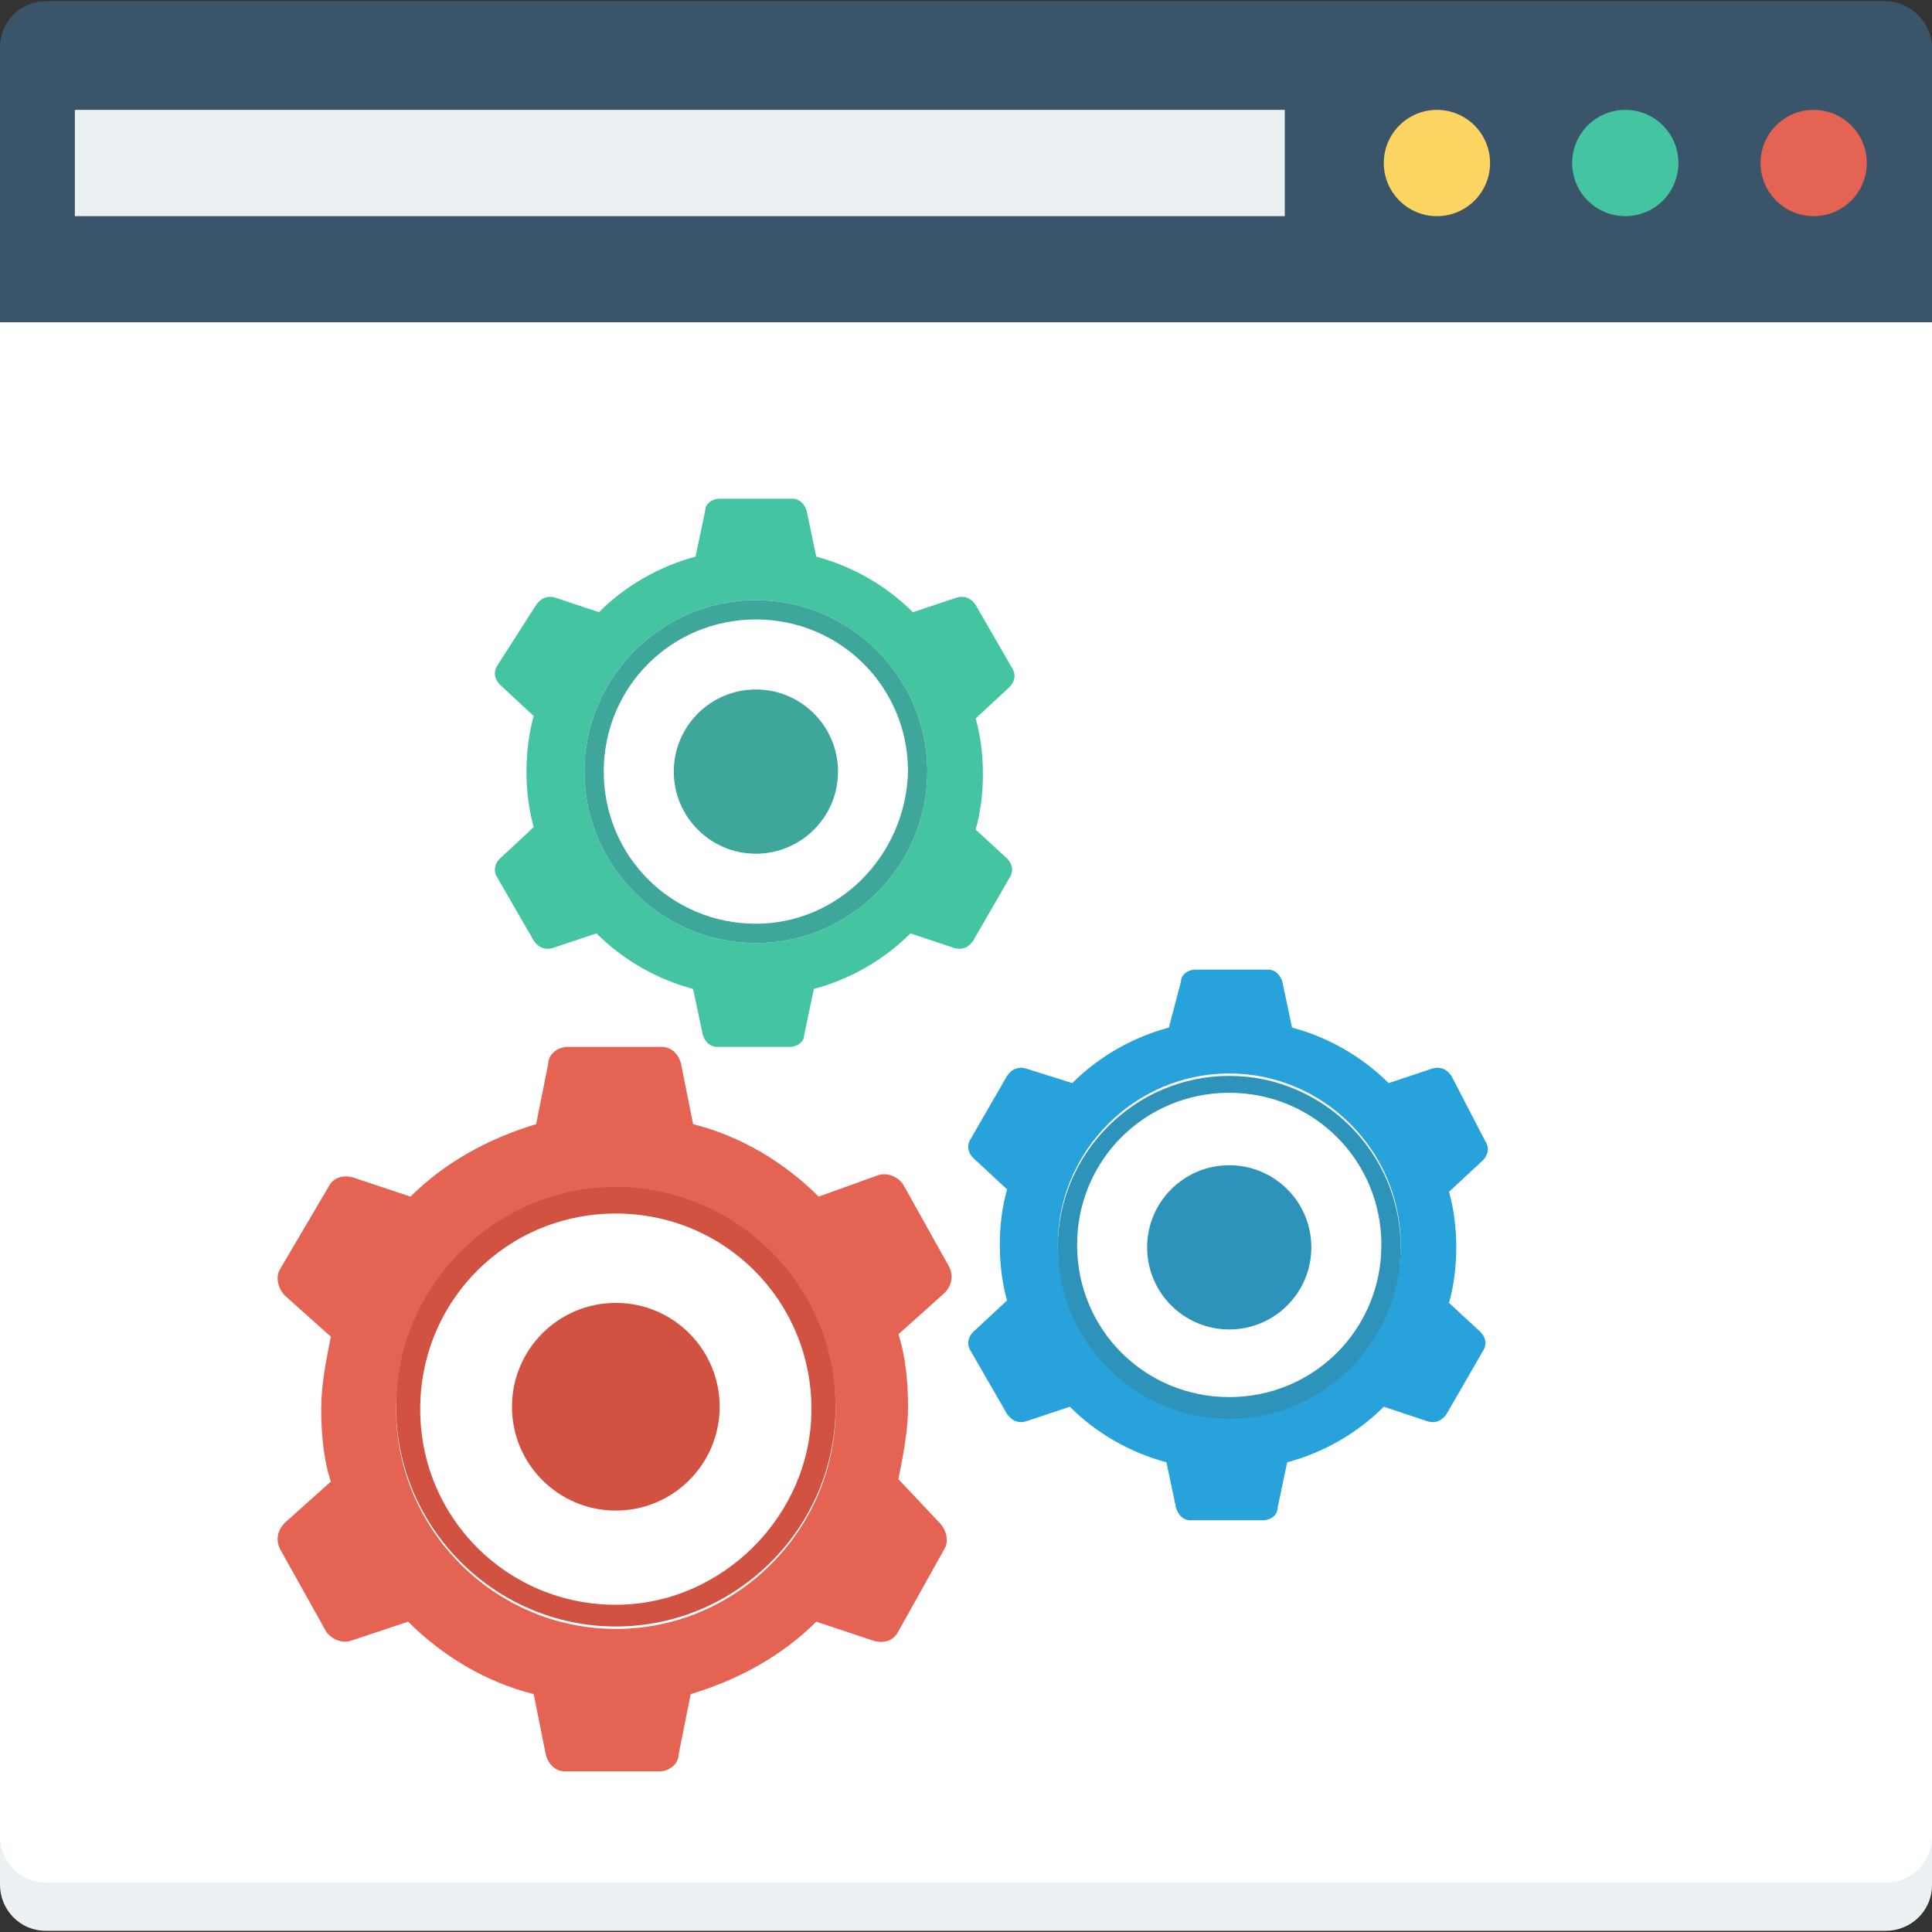 <?xml version="1.0" encoding="iso-8859-1"?>
<!-- Generator: Adobe Illustrator 19.0.0, SVG Export Plug-In . SVG Version: 6.00 Build 0)  -->
<svg xmlns="http://www.w3.org/2000/svg" xmlns:xlink="http://www.w3.org/1999/xlink" version="1.1" id="Layer_1" x="0px" y="0px" viewBox="0 0 481.882 481.882" style="enable-background:new 0 0 481.882 481.882;" xml:space="preserve">
<rect x="0" y="0" width="481.882" height="481.882" fill="#333333" stroke="none"/>
<path style="fill:#3A556A;" d="M470.438,0.301H11.445C4.819,0.301,0,5.722,0,11.746v68.668h481.882V11.746  C481.882,5.722,476.461,0.301,470.438,0.301z"/>
<rect x="18.673" y="27.407" style="fill:#EBF0F3;" width="301.779" height="26.504"/>
<circle style="fill:#FCD462;" cx="358.4" cy="40.659" r="13.252"/>
<circle style="fill:#44C4A1;" cx="405.384" cy="40.659" r="13.252"/>
<circle style="fill:#E56353;" cx="452.367" cy="40.659" r="13.252"/>
<path style="fill:#EBF0F3;" d="M481.882,80.414v389.722c0,6.626-5.421,11.445-11.445,11.445H11.445  C4.819,481.581,0,476.16,0,470.136V80.414H481.882z"/>
<path style="fill:#FFFFFF;" d="M481.882,80.414v377.675c0,6.626-5.421,11.445-11.445,11.445H11.445  C4.819,469.534,0,464.113,0,458.089V80.414H481.882z"/>
<path style="fill:#E56353;" d="M224.075,368.941c1.205-6.024,2.409-12.047,2.409-18.071s-0.602-12.649-2.409-18.071l11.445-10.24  c1.807-1.807,2.409-4.216,1.205-6.626l-11.445-20.48c-1.205-1.807-3.614-3.012-6.024-2.409l-15.059,5.421  c-8.433-8.433-19.275-15.059-31.322-18.071l-3.012-15.059c-0.602-2.409-2.409-4.216-4.819-4.216h-23.492  c-2.409,0-4.819,1.807-4.819,4.216l-3.012,15.059c-12.047,3.614-22.889,9.638-31.322,18.071l-14.456-4.819  c-2.409-0.602-4.819,0-6.024,2.409l-12.047,20.48c-1.205,1.807-0.602,4.819,1.205,6.626l11.445,10.24  c-1.205,6.024-2.409,12.047-2.409,18.071s0.602,12.649,2.409,18.071l-11.445,10.24c-1.807,1.807-2.409,4.216-1.205,6.626  l11.445,20.48c1.205,1.807,3.614,3.012,6.024,2.409l14.456-4.819c8.433,8.433,19.275,15.059,31.322,18.071l3.012,15.059  c0.602,2.409,2.409,4.216,4.819,4.216h23.492c2.409,0,4.819-1.807,4.819-4.216l3.012-15.059  c12.047-3.614,22.889-9.638,31.322-18.071l14.456,4.819c2.409,0.602,4.819,0,6.024-2.409l11.445-20.48  c1.205-1.807,0.602-4.819-1.205-6.626L224.075,368.941z M153.6,406.287c-30.118,0-54.814-24.696-54.814-54.814  s24.696-54.814,54.814-54.814s54.814,24.696,54.814,54.814S183.718,406.287,153.6,406.287z"/>
<g>
	<path style="fill:#D15241;" d="M153.6,296.056c-30.118,0-54.814,24.696-54.814,54.814s24.696,54.814,54.814,54.814   s54.814-24.696,54.814-54.814S183.718,296.056,153.6,296.056z M153.6,400.264c-27.106,0-48.791-21.685-48.791-48.791   s21.685-48.791,48.791-48.791s48.791,21.685,48.791,48.791C202.391,377.976,180.104,400.264,153.6,400.264z"/>
	<circle style="fill:#D15241;" cx="153.6" cy="350.871" r="25.901"/>
</g>
<path style="fill:#44C4A1;" d="M243.351,206.908c1.205-4.216,1.807-9.035,1.807-13.854c0-4.819-0.602-9.638-1.807-13.854  l8.433-7.831c1.205-1.205,1.807-3.012,0.602-4.819l-9.035-15.661c-1.205-1.807-3.012-2.409-4.819-1.807l-10.842,3.614  c-6.626-6.626-15.059-11.445-24.094-13.854l-2.409-11.445c-0.602-1.807-1.807-3.012-3.614-3.012h-18.071  c-1.807,0-3.614,1.205-3.614,3.012l-2.409,11.445c-9.035,2.409-17.468,7.228-24.094,13.854l-10.842-3.614  c-1.807-0.602-3.614,0-4.819,1.807l-9.638,15.059c-1.205,1.807-0.602,3.614,0.602,4.819l8.433,7.831  c-1.205,4.216-1.807,9.035-1.807,13.854s0.602,9.638,1.807,13.854l-8.433,7.831c-1.205,1.205-1.807,3.012-0.602,4.819l9.035,15.661  c1.205,1.807,3.012,2.409,4.819,1.807l10.842-3.614c6.626,6.626,15.059,11.445,24.094,13.854l2.409,11.445  c0.602,1.807,1.807,3.012,3.614,3.012h18.071c1.807,0,3.614-1.205,3.614-3.012l2.409-11.445c9.035-2.409,17.468-7.228,24.094-13.854  l10.842,3.614c1.807,0.602,3.614,0,4.819-1.807l9.035-15.661c1.205-1.807,0.602-3.614-0.602-4.819L243.351,206.908z   M188.536,235.219c-23.492,0-42.767-19.275-42.767-42.767s19.275-42.767,42.767-42.767s42.767,19.275,42.767,42.767  S212.028,235.219,188.536,235.219z"/>
<g>
	<path style="fill:#3EA69B;" d="M188.536,149.685c-23.492,0-42.767,19.275-42.767,42.767s19.275,42.767,42.767,42.767   s42.767-19.275,42.767-42.767S212.028,149.685,188.536,149.685z M188.536,230.4c-21.082,0-37.948-16.866-37.948-37.948   s16.866-37.948,37.948-37.948s37.948,16.866,37.948,37.948C225.882,213.534,209.016,230.4,188.536,230.4z"/>
	<circle style="fill:#3EA69B;" cx="188.536" cy="192.452" r="20.48"/>
</g>
<path style="fill:#27A2DB;" d="M361.412,324.969c1.205-4.216,1.807-9.035,1.807-13.854c0-4.819-0.602-9.638-1.807-13.854  l8.433-7.831c1.205-1.205,1.807-3.012,0.602-4.819l-8.433-16.264c-1.205-1.807-3.012-2.409-4.819-1.807l-10.842,3.614  c-6.626-6.626-15.059-11.445-24.094-13.854l-2.409-11.445c-0.602-1.807-1.807-3.012-3.614-3.012h-18.071  c-1.807,0-3.614,1.205-3.614,3.012l-3.012,11.445c-9.035,2.409-17.468,7.228-24.094,13.854L256,266.541  c-1.807-0.602-3.614,0-4.819,1.807l-9.035,15.661c-1.205,1.807-0.602,3.614,0.602,4.819l8.433,7.831  c-1.205,4.216-1.807,9.035-1.807,13.854s0.602,9.638,1.807,13.854l-8.433,7.831c-1.205,1.205-1.807,3.012-0.602,4.819l9.035,15.661  c1.205,1.807,3.012,2.409,4.819,1.807l10.842-3.614c6.626,6.626,15.059,11.445,24.094,13.854l2.409,11.445  c0.602,1.807,1.807,3.012,3.614,3.012h18.071c1.807,0,3.614-1.205,3.614-3.012l2.409-11.445c9.035-2.409,17.468-7.228,24.094-13.854  l10.842,3.614c1.807,0.602,3.614,0,4.819-1.807l9.035-15.661c1.205-1.807,0.602-3.614-0.602-4.819L361.412,324.969z M306.598,353.28  c-23.492,0-42.767-19.275-42.767-42.767s19.275-42.767,42.767-42.767c23.492,0,42.767,19.275,42.767,42.767  S330.089,353.28,306.598,353.28z"/>
<g>
	<path style="fill:#2D93BA;" d="M306.598,268.348c-23.492,0-42.767,19.275-42.767,42.767c0,23.492,19.275,42.767,42.767,42.767   c23.492,0,42.767-19.275,42.767-42.767C349.365,287.624,330.089,268.348,306.598,268.348z M306.598,348.461   c-21.082,0-37.948-16.866-37.948-37.948c0-21.082,16.866-37.948,37.948-37.948c21.082,0,37.948,16.866,37.948,37.948   C344.546,331.595,327.68,348.461,306.598,348.461z"/>
	<circle style="fill:#2D93BA;" cx="306.598" cy="311.115" r="20.48"/>
</g>
<g>
</g>
<g>
</g>
<g>
</g>
<g>
</g>
<g>
</g>
<g>
</g>
<g>
</g>
<g>
</g>
<g>
</g>
<g>
</g>
<g>
</g>
<g>
</g>
<g>
</g>
<g>
</g>
<g>
</g>
</svg>
